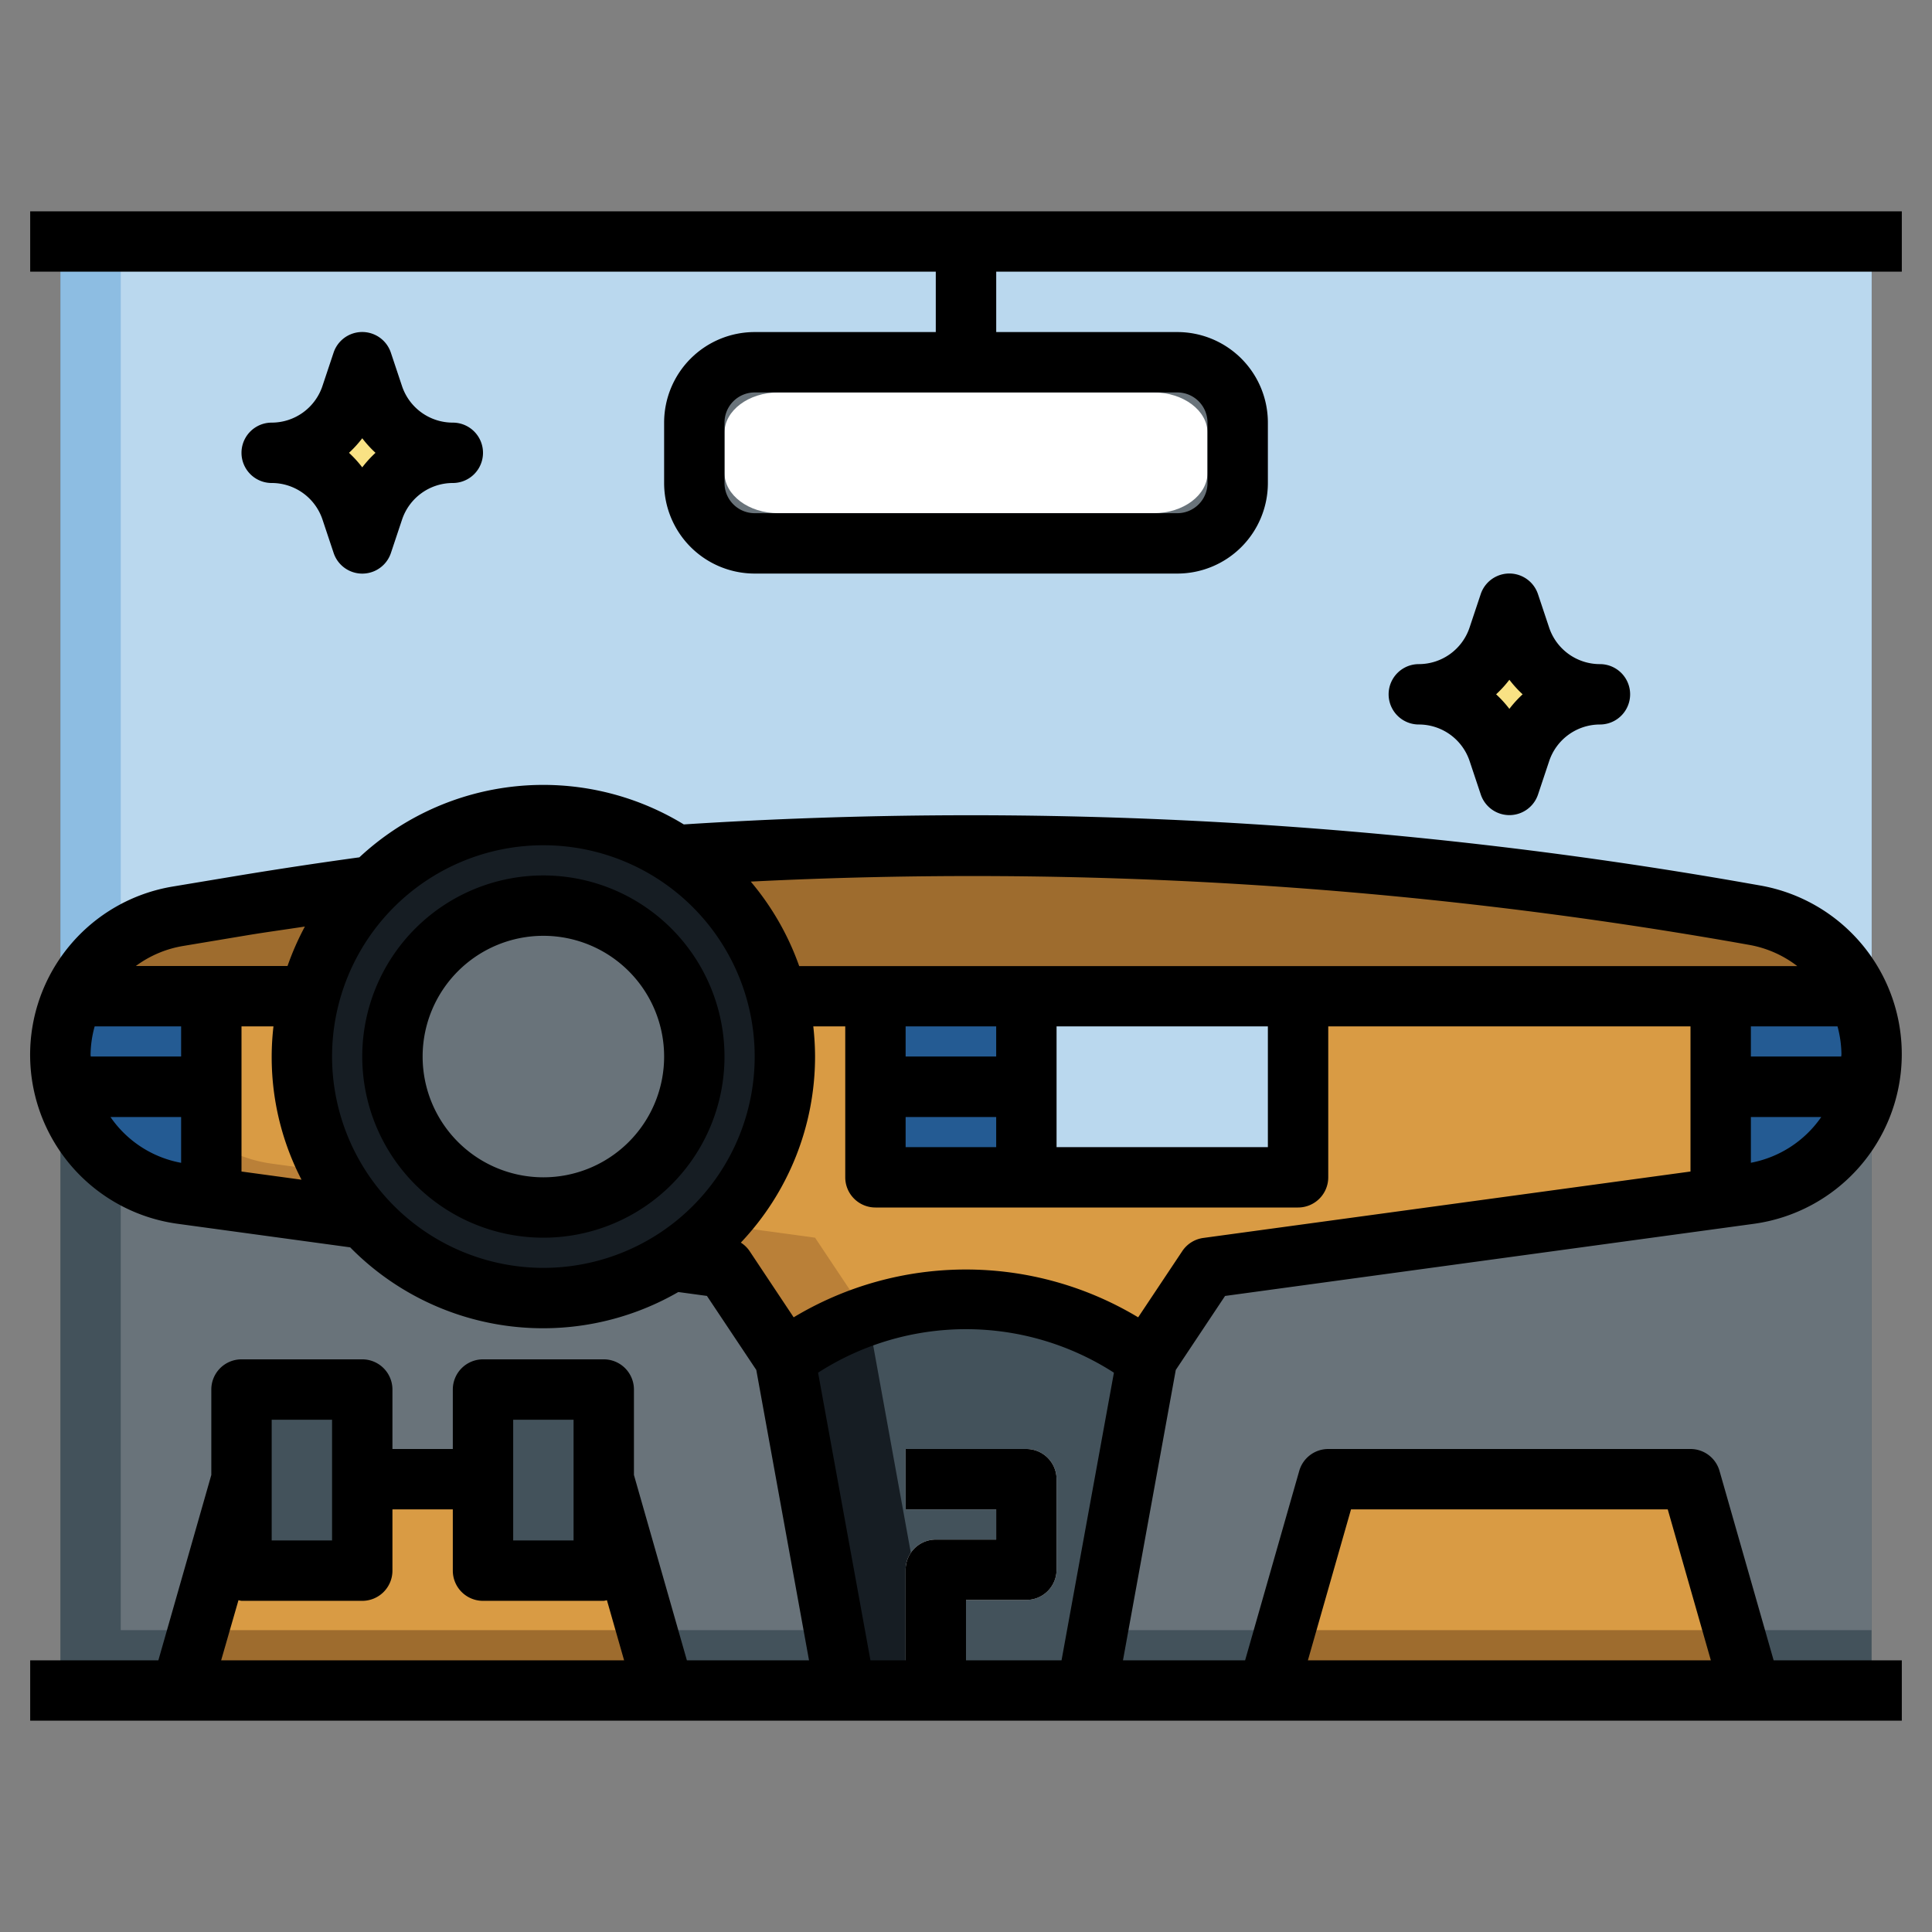 <svg id="Layer_3" height="512" viewBox="0 0 64 64" width="512" xmlns="http://www.w3.org/2000/svg" data-name="Layer 3"><rect x="0" y="0" width="64" height="64" fill="#808080" stroke="none"/><path d="m2 7.999h60v48h-60z" fill="#43525b"/><path d="m4 7.999h58v46.001h-58z" fill="#69737a"/><path d="m2 8v26.94a4.651 4.651 0 0 1 3.886-4.588l2.131-.352a146.8 146.8 0 0 1 49.639.236l.483.086a4.673 4.673 0 0 1 3.861 4.598v-26.92z" fill="#8dbde2"/><path d="m4 31.139a4.606 4.606 0 0 1 1.886-.787l2.131-.352a146.8 146.8 0 0 1 49.639.236l.483.086a4.673 4.673 0 0 1 3.861 4.598v-26.92h-58z" fill="#bad8ee"/><path d="m28 56-2-11-2-3-17.978-2.453a4.65 4.65 0 0 1 -4.022-4.607 4.651 4.651 0 0 1 3.886-4.588l2.131-.352a146.8 146.8 0 0 1 24.131-2 146.783 146.783 0 0 1 25.508 2.233l.483.086a4.673 4.673 0 0 1 3.861 4.601 4.673 4.673 0 0 1 -4.041 4.63l-17.959 2.45-2 3-2 11" fill="#ba8038"/><path d="m58.139 30.319-.483-.086a146.8 146.8 0 0 0 -49.639-.233l-1.069.178a4.636 4.636 0 0 0 2.074 8.372l17.978 2.45 2 3 2 11h5.182l1.818-10 2-3 17.959-2.45a4.672 4.672 0 0 0 .18-9.231z" fill="#d99b44"/><path d="m61.569 33a4.656 4.656 0 0 0 -3.43-2.681l-.483-.086a146.8 146.8 0 0 0 -49.639-.233l-2.131.355a4.637 4.637 0 0 0 -3.444 2.645z" fill="#9e6c2e"/><path d="m2.442 33a4.614 4.614 0 0 0 3.58 6.547l.978.134v-6.681z" fill="#245b93"/><path d="m32 43a9.907 9.907 0 0 0 -5.5 1.664l-.5.336 2 11h8l2-11-.5-.336a9.907 9.907 0 0 0 -5.5-1.664z" fill="#161d23"/><path d="m38 45-.5-.336a9.773 9.773 0 0 0 -8.755-1.09l2.255 12.426h5z" fill="#43525b"/><path d="m22 56-2-7h-12l-2 7" fill="#9e6c2e"/><path d="m29 33v6h14v-6" fill="#bad8ee"/><path d="m29 33h5v6h-5z" fill="#245b93"/><path d="m29 35h5v2h-5z" fill="#0f2e53"/><path d="m32 56h-2v-4a1 1 0 0 1 1-1h2v-1h-3v-2h4a1 1 0 0 1 1 1v3a1 1 0 0 1 -1 1h-2z" fill="#fff"/><path d="m25 12h14a2 2 0 0 1 2 2v2a2 2 0 0 1 -2 2h-14a2 2 0 0 1 -2-2v-2a2 2 0 0 1 2-2z" fill="#69737a"/><path d="m31 8h2v4h-2z" fill="#43525b"/><path d="m9 15a2.774 2.774 0 0 1 2.632 1.9l.368 1.1.368-1.1a2.774 2.774 0 0 1 2.632-1.9 2.774 2.774 0 0 1 -2.632-1.9l-.368-1.1-.368 1.1a2.774 2.774 0 0 1 -2.632 1.9z" fill="#f9e284"/><path d="m47 23a2.774 2.774 0 0 1 2.632 1.9l.368 1.1.368-1.1a2.774 2.774 0 0 1 2.632-1.9 2.774 2.774 0 0 1 -2.632-1.9l-.368-1.1-.368 1.1a2.774 2.774 0 0 1 -2.632 1.9z" fill="#f9e284"/><circle cx="18" cy="35" fill="#161d23" r="8"/><circle cx="18" cy="35" fill="#69737a" r="5"/><path d="m8 49-1.429 5h14.858l-1.429-5z" fill="#d99b44"/><path d="m16 46.03h4v6h-4z" fill="#43525b" transform="matrix(-1 0 0 -1 36 98.059)"/><path d="m8 46.03h4v6h-4z" fill="#43525b" transform="matrix(-1 0 0 -1 20 98.059)"/><path d="m2.5 37h4.5v-2h-4.994a4.6 4.6 0 0 0 .494 2z" fill="#0f2e53"/><path d="m61.558 33a4.614 4.614 0 0 1 -3.58 6.547l-.978.134v-6.681z" fill="#245b93"/><path d="m61.5 37h-4.5v-2h4.994a4.6 4.6 0 0 1 -.494 2z" fill="#0f2e53"/><path d="m58 56-2-7h-12l-2 7" fill="#9e6c2e"/><path d="m44 49-1.429 5h14.858l-1.429-5z" fill="#d99b44"/><path d="m25.778 13h12.444c.978 0 1.778.6 1.778 1.333v1.334c0 .733-.8 1.333-1.778 1.333h-12.444c-.978 0-1.778-.6-1.778-1.333v-1.334c0-.733.8-1.333 1.778-1.333z" fill="#fff"/><path d="m40.582 42.93 17.512-2.389a5.673 5.673 0 0 0 .22-11.207l-.484-.085a148.277 148.277 0 0 0 -35.178-1.939 8.932 8.932 0 0 0 -10.747 1.09q-2.03.279-4.052.613l-2.132.355a5.65 5.65 0 0 0 .166 11.172l5.713.78a8.959 8.959 0 0 0 10.87 1.48l.948.129 1.635 2.452 1.747 9.619h-4.046l-1.754-6.14v-2.83a1 1 0 0 0 -1-1h-4a1 1 0 0 0 -1 1v1.97h-2v-1.97a1 1 0 0 0 -1-1h-4a1 1 0 0 0 -1 1v2.83l-1.754 6.14h-4.246v2h62v-2h-4.246l-1.793-6.275a1 1 0 0 0 -.961-.725h-12a1 1 0 0 0 -.961.725l-1.793 6.275h-4.046l1.749-9.618zm20.288-8.93a3.7 3.7 0 0 1 .13.92c0 .028-.007.053-.007.08h-2.993v-1zm-2.87 4.518v-1.518h2.333a3.657 3.657 0 0 1 -2.333 1.518zm-.518-7.3.484.086a3.648 3.648 0 0 1 1.572.7h-33.063a8.989 8.989 0 0 0 -1.605-2.8 146.4 146.4 0 0 1 32.612 2.014zm-24.482 2.782v1h-3v-1zm-3 3h3v1h-3zm5-3h7v4h-7zm-28.95-2.661 2.132-.356c.638-.106 1.279-.192 1.918-.29a9.087 9.087 0 0 0 -.575 1.307h-5.025a3.638 3.638 0 0 1 1.55-.661zm-.05 3.661h-2.994c0-.021-.006-.04-.006-.061a3.647 3.647 0 0 1 .136-.939h2.864zm-2.342 2h2.342v1.52a3.636 3.636 0 0 1 -2.342-1.52zm4.342 1.808v-4.808h1.059a8.834 8.834 0 0 0 .929 5.079zm3-3.808a7 7 0 1 1 7 7 7.008 7.008 0 0 1 -7-7zm13.832 6.445a.989.989 0 0 0 -.291-.282 8.96 8.96 0 0 0 2.459-6.163 9.149 9.149 0 0 0 -.059-1h1.059v5a1 1 0 0 0 1 1h14a1 1 0 0 0 1-1v-5h12v4.808l-16.135 2.2a1 1 0 0 0 -.7.436l-1.462 2.194a11.069 11.069 0 0 0 -11.412 0zm-7.832 5.585h2v4h-2zm-8 0h2v4h-2zm-1.1 5.978a.932.932 0 0 0 .1.022h4a1 1 0 0 0 1-1v-2.03h2v2.03a1 1 0 0 0 1 1h4a.932.932 0 0 0 .105-.022l.569 1.992h-13.348zm36.854-3.008h10.492l1.428 5h-13.348zm-12.754 5v-2h2a1 1 0 0 0 1-1v-3a1 1 0 0 0 -1-1h-4v2h3v1h-2a1 1 0 0 0 -1 1v3h-1.165l-1.735-9.528a9.05 9.05 0 0 1 9.8 0l-1.735 9.528z"/><path d="m1 9h30v2h-6a3 3 0 0 0 -3 3v2a3 3 0 0 0 3 3h14a3 3 0 0 0 3-3v-2a3 3 0 0 0 -3-3h-6v-2h30v-2h-62zm39 5v2a1 1 0 0 1 -1 1h-14a1 1 0 0 1 -1-1v-2a1 1 0 0 1 1-1h14a1 1 0 0 1 1 1z"/><path d="m10.684 17.214.367 1.1a1 1 0 0 0 1.9 0l.367-1.1a1.774 1.774 0 0 1 1.682-1.214 1 1 0 0 0 0-2 1.773 1.773 0 0 1 -1.684-1.214l-.367-1.1a1 1 0 0 0 -1.9 0l-.367 1.1a1.774 1.774 0 0 1 -1.682 1.214 1 1 0 0 0 0 2 1.773 1.773 0 0 1 1.684 1.214zm1.316-2.696a3.8 3.8 0 0 0 .439.482 3.8 3.8 0 0 0 -.439.482 3.8 3.8 0 0 0 -.439-.482 3.8 3.8 0 0 0 .439-.482z"/><path d="m48.684 25.214.367 1.1a1 1 0 0 0 1.9 0l.367-1.1a1.774 1.774 0 0 1 1.682-1.214 1 1 0 0 0 0-2 1.773 1.773 0 0 1 -1.684-1.214l-.367-1.1a1 1 0 0 0 -1.9 0l-.367 1.1a1.774 1.774 0 0 1 -1.682 1.214 1 1 0 0 0 0 2 1.773 1.773 0 0 1 1.684 1.214zm1.316-2.696a3.8 3.8 0 0 0 .439.482 3.8 3.8 0 0 0 -.439.482 3.8 3.8 0 0 0 -.439-.482 3.8 3.8 0 0 0 .439-.482z"/><path d="m18 29a6 6 0 1 0 6 6 6.006 6.006 0 0 0 -6-6zm0 10a4 4 0 1 1 4-4 4 4 0 0 1 -4 4z"/></svg>